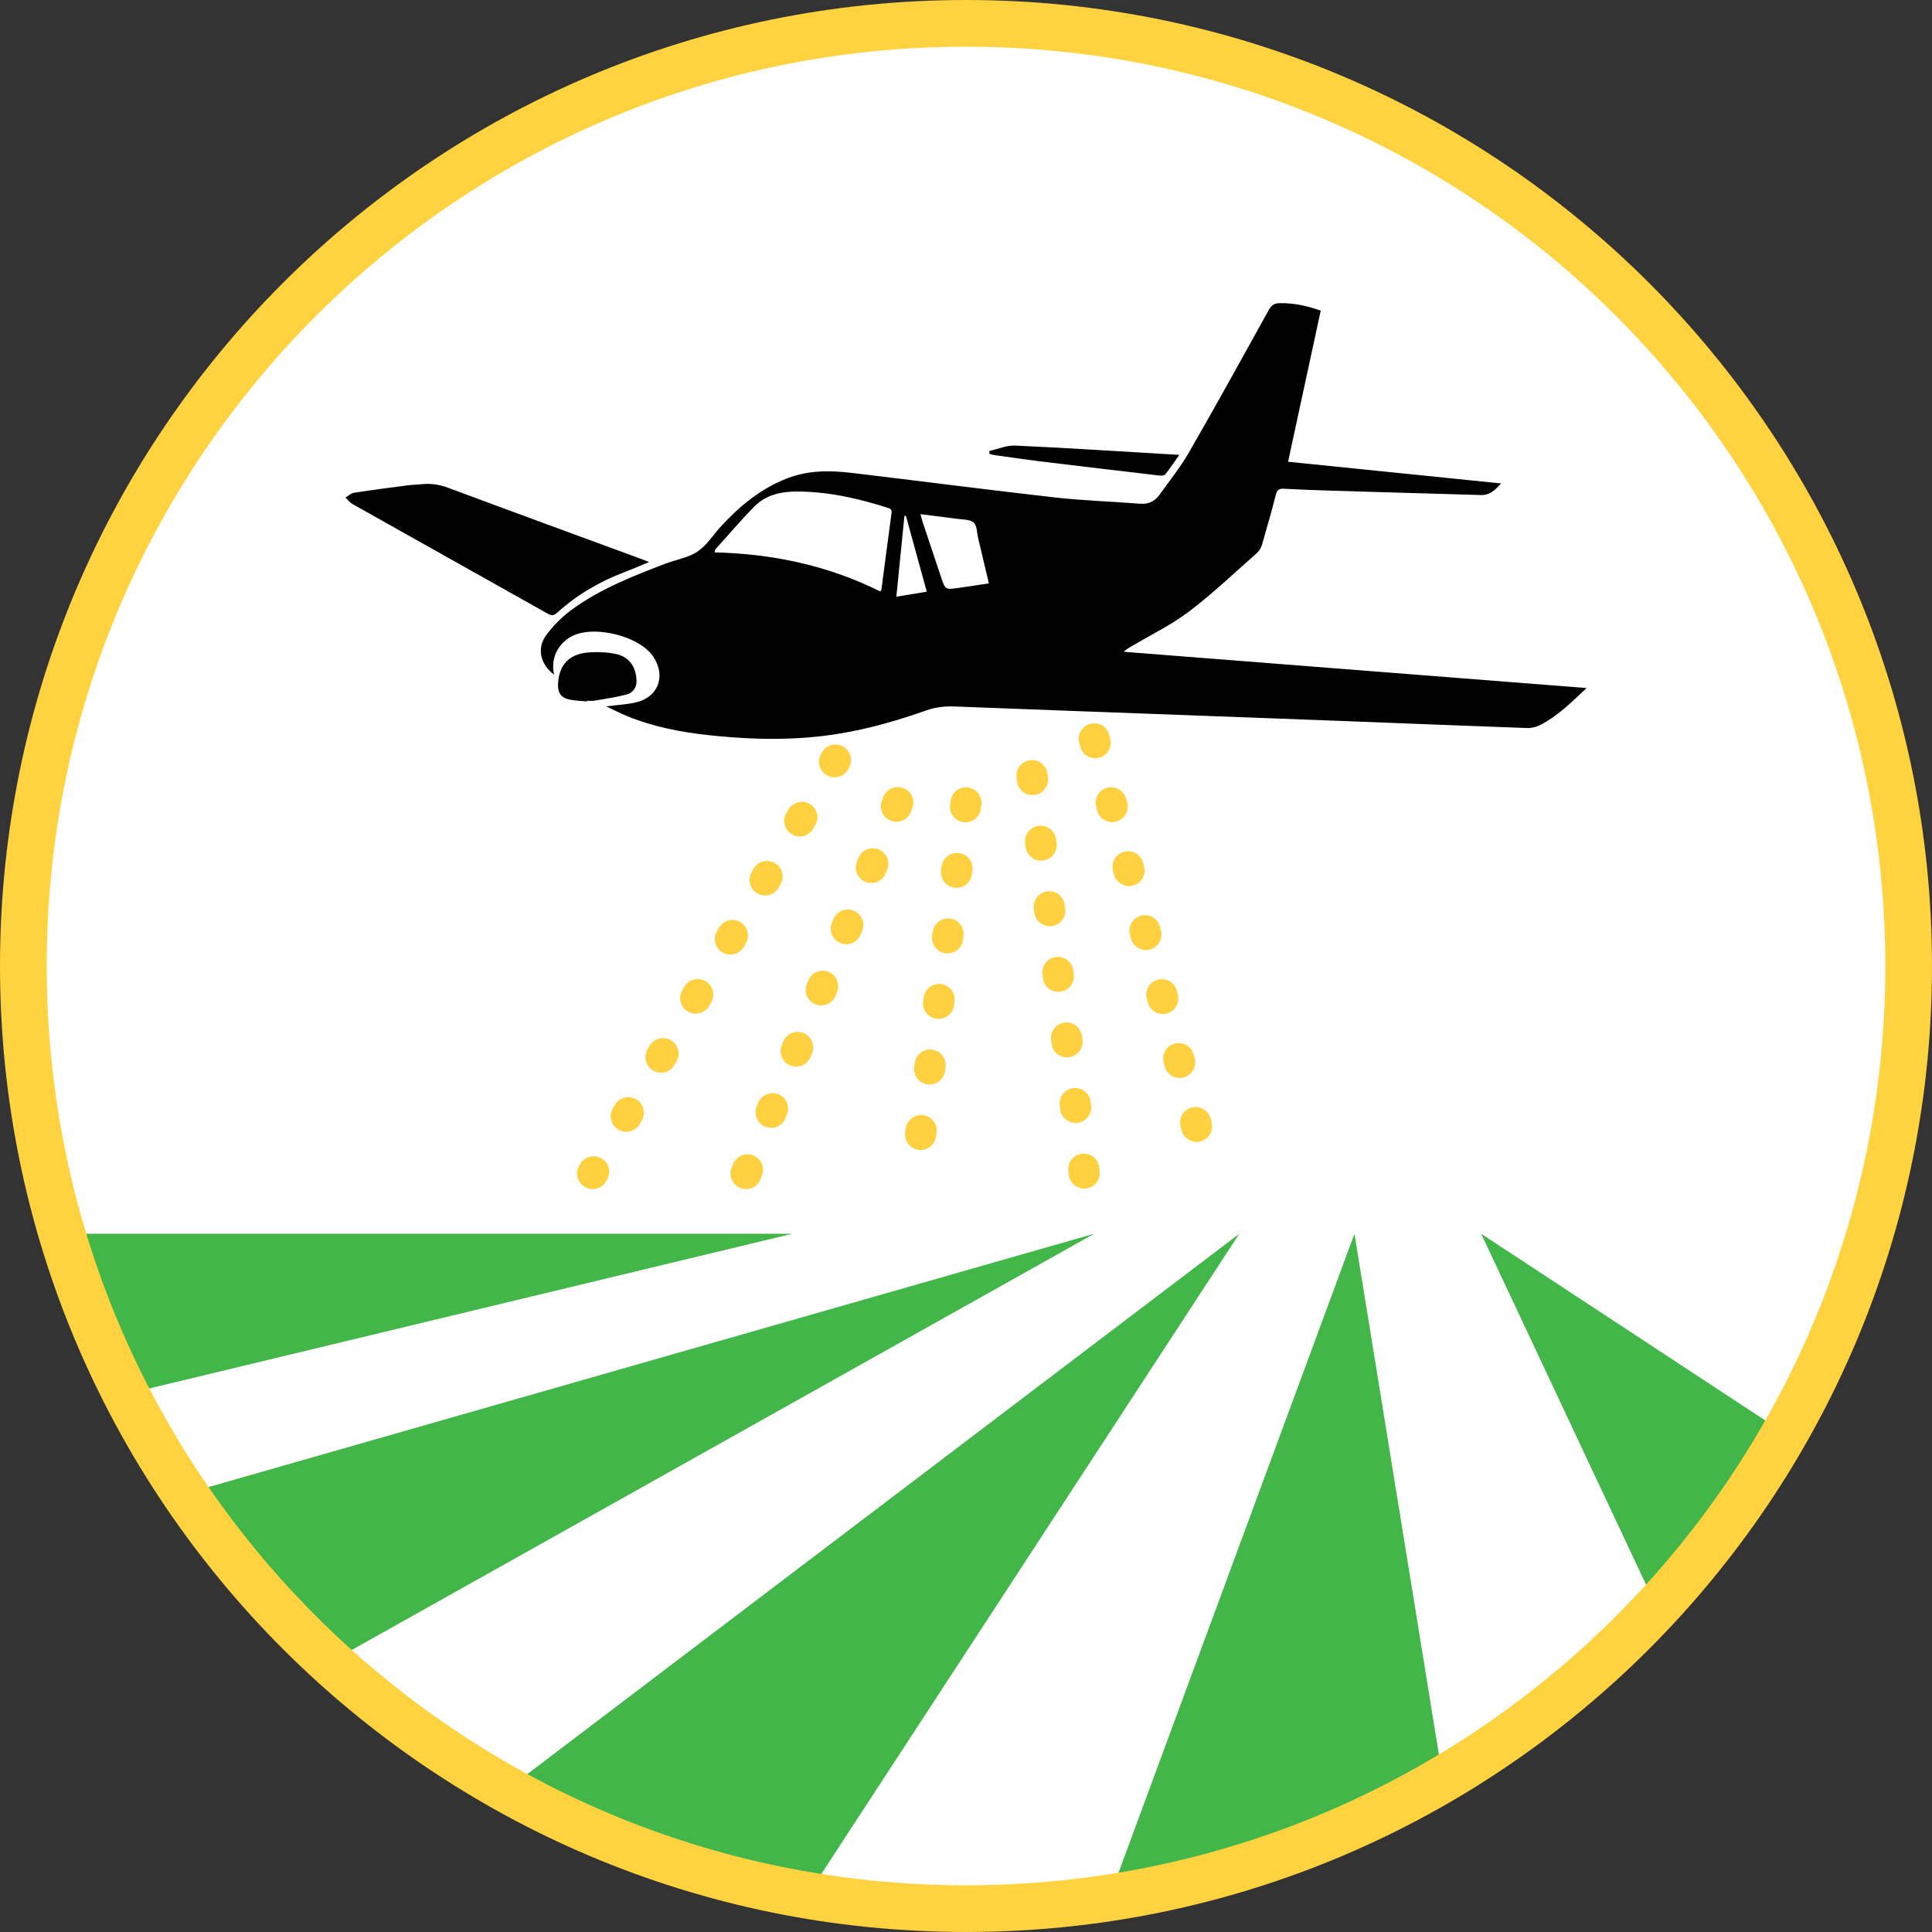 <?xml version="1.0" encoding="iso-8859-1"?>
<!-- Generator: Adobe Illustrator 15.1.0, SVG Export Plug-In . SVG Version: 6.00 Build 0)  -->
<!DOCTYPE svg PUBLIC "-//W3C//DTD SVG 1.1//EN" "http://www.w3.org/Graphics/SVG/1.1/DTD/svg11.dtd">
<svg version="1.1" id="pesticide-exposure-svg" xmlns="http://www.w3.org/2000/svg" xmlns:xlink="http://www.w3.org/1999/xlink" x="0px" y="0px"
	 width="124.133px" height="124.132px" viewBox="0 0 124.133 124.132" style="enable-background:new 0 0 124.133 124.132;"
	 xml:space="preserve">
<rect x="0" y="0" width="124.133" height="124.132" fill="#333333" stroke="none"/>
<path style="fill:#FFFFFF;" d="M122.633,62.066c0,33.449-27.117,60.565-60.566,60.565C28.616,122.632,1.5,95.516,1.5,62.066
	C1.5,28.616,28.616,1.5,62.066,1.5C95.516,1.5,122.633,28.616,122.633,62.066"/>
<path style="fill-rule:evenodd;clip-rule:evenodd;" d="M35.784,39.379c1.28-1.159,2.744-2.017,4.357-2.627
	c0.498-0.189,0.987-0.403,1.565-0.641c-0.222-0.086-0.361-0.144-0.503-0.195c-4.143-1.524-8.29-3.039-12.426-4.581
	c-0.576-0.215-1.137-0.285-1.734-0.22c-0.273,0.03-0.551,0.029-0.823,0.065c-1.158,0.151-2.317,0.3-3.471,0.478
	c-0.195,0.031-0.369,0.203-0.553,0.31c0.152,0.142,0.283,0.323,0.46,0.422c4.172,2.347,8.351,4.685,12.524,7.033
	C35.417,39.557,35.569,39.573,35.784,39.379"/>
<path style="fill-rule:evenodd;clip-rule:evenodd;" d="M40.897,43.722c-0.031-0.881-0.475-1.526-1.336-1.704
	c-0.594-0.122-1.229-0.146-1.834-0.09c-1.197,0.108-1.843,0.861-1.872,2.056c-0.014,0.551,0.202,0.855,0.75,0.966
	c0.361,0.073,0.734,0.081,1.103,0.119c0.001-0.016,0.001-0.031,0.002-0.046c0.166,0,0.334,0.023,0.495-0.005
	c0.686-0.119,1.38-0.218,2.051-0.396C40.667,44.514,40.915,44.191,40.897,43.722"/>
<path style="fill-rule:evenodd;clip-rule:evenodd;" d="M63.966,29.25c0.941,0.132,1.881,0.272,2.823,0.387
	c2.569,0.314,5.139,0.618,7.709,0.918c0.122,0.015,0.311-0.001,0.372-0.078c0.304-0.381,0.575-0.789,0.904-1.251
	c-0.467-0.028-0.847-0.051-1.228-0.073c-3.106-0.181-6.213-0.385-9.321-0.523c-0.548-0.025-1.107,0.223-1.661,0.344
	c0.006,0.066,0.012,0.131,0.018,0.197C63.71,29.198,63.837,29.231,63.966,29.25"/>
<path style="fill-rule:evenodd;clip-rule:evenodd;" d="M72.205,41.877c0.187-0.194,0.385-0.284,0.57-0.394
	c1.218-0.722,2.51-1.347,3.63-2.198c1.521-1.156,2.912-2.483,4.348-3.749c0.152-0.136,0.274-0.346,0.333-0.545
	c0.313-1.069,0.615-2.142,0.893-3.221c0.078-0.302,0.21-0.385,0.509-0.368c1.06,0.057,2.119,0.096,3.179,0.128
	c3.166,0.096,6.332,0.184,9.498,0.277c0.553,0.017,0.886-0.315,1.284-0.746c-4.616-0.47-9.128-0.929-13.689-1.393
	c0.706-3.266,1.401-6.486,2.098-9.708c-0.885-0.313-1.734-0.498-2.63-0.481c-0.351,0.006-0.53,0.117-0.699,0.423
	c-1.693,3.058-3.383,6.118-5.126,9.147c-0.553,0.962-1.258,1.837-1.907,2.743c-0.299,0.418-0.701,0.615-1.243,0.573
	c-1.824-0.145-3.657-0.198-5.475-0.403c-4.348-0.492-8.688-1.06-13.033-1.575c-1.401-0.167-2.798-0.182-4.155,0.342
	c-1.703,0.656-3.059,1.776-4.274,3.097c-0.499,0.543-0.906,1.216-1.5,1.612c-0.599,0.401-1.382,0.52-2.076,0.784
	c-2.059,0.785-4.115,1.593-5.917,2.888c-0.648,0.465-1.25,1.049-1.723,1.689c-0.636,0.861-0.371,1.899,0.502,2.55
	c-0.233-0.975,0.197-1.945,1.08-2.439c1.417-0.792,4.397-0.067,5.297,1.289c0.824,1.242,0.313,2.605-1.131,2.933
	c-0.585,0.133-1.193,0.163-1.9,0.253c0.503,0.236,0.928,0.456,1.369,0.636c1.658,0.674,3.398,1.014,5.168,1.208
	c2.14,0.236,4.286,0.326,6.433,0.154c2.609-0.209,5.126-0.858,7.584-1.734c0.612-0.219,1.215-0.282,1.856-0.256
	c5.022,0.196,10.046,0.377,15.069,0.563c3.206,0.119,6.413,0.237,9.619,0.36c4.019,0.154,8.036,0.317,12.056,0.461
	c0.275,0.011,0.584-0.057,0.831-0.181c1.131-0.571,2.018-1.457,3.005-2.388C91.96,43.426,82.082,42.651,72.205,41.877
	 M57.283,32.953c-0.221,1.636-0.432,3.274-0.648,4.911c-0.003,0.025-0.024,0.049-0.072,0.141c-3.334-1.665-6.9-2.423-10.647-2.514
	c0.023-0.099,0.019-0.161,0.047-0.193c0.828-0.918,1.631-1.863,2.497-2.744c0.956-0.973,2.212-1.018,3.47-0.954
	c1.731,0.088,3.401,0.487,5.046,1.009C57.147,32.664,57.318,32.691,57.283,32.953 M57.591,38.339
	c0.177-1.762,0.348-3.475,0.519-5.187c0.031-0.005,0.063-0.009,0.094-0.013c0.442,1.608,0.884,3.215,1.341,4.877
	C58.898,38.124,58.283,38.226,57.591,38.339 M61.562,37.777c-0.829,0.113-0.831,0.108-1.102-0.704
	c-0.397-1.185-0.792-2.371-1.186-3.556c-0.046-0.138-0.079-0.282-0.133-0.48c0.825,0.103,1.599,0.192,2.371,0.3
	c0.36,0.05,0.815,0.028,1.047,0.239c0.22,0.2,0.207,0.659,0.29,1.006c0.226,0.946,0.449,1.893,0.688,2.9
	C62.852,37.585,62.207,37.689,61.562,37.777"/>
<line style="fill:none;stroke:#FFD140;stroke-width:2;stroke-linecap:round;stroke-miterlimit:10;" x1="38.076" y1="75.399" x2="38.139" y2="75.291"/>
<line style="fill:none;stroke:#FFD140;stroke-width:2;stroke-linecap:round;stroke-miterlimit:10;stroke-dasharray:0.259,4.143;" x1="40.238" y1="71.719" x2="52.569" y2="50.731"/>
<line style="fill:none;stroke:#FFD140;stroke-width:2;stroke-linecap:round;stroke-miterlimit:10;" x1="53.618" y1="48.945" x2="53.681" y2="48.837"/>
<line style="fill:none;stroke:#FFD140;stroke-width:2;stroke-linecap:round;stroke-miterlimit:10;stroke-dasharray:0.25,4;" x1="47.932" y1="75.399" x2="58.807" y2="48.837"/>
<line style="fill:none;stroke:#FFD140;stroke-width:2;stroke-linecap:round;stroke-miterlimit:10;stroke-dasharray:0.25,4;" x1="62.066" y1="51.587" x2="58.807" y2="75.399"/>
<line style="fill:none;stroke:#FFD140;stroke-width:2;stroke-linecap:round;stroke-miterlimit:10;stroke-dasharray:0.25,4;" x1="66.307" y1="49.837" x2="69.669" y2="75.399"/>
<line style="fill:none;stroke:#FFD140;stroke-width:2;stroke-linecap:round;stroke-miterlimit:10;stroke-dasharray:0.25,4;" x1="70.307" y1="47.473" x2="77.682" y2="75.399"/>
<path style="fill:#43B649;" d="M8.109,89.567l42.808-10.299H3.993C5.053,82.853,6.438,86.294,8.109,89.567"/>
<path style="fill:#43B649;" d="M79.627,79.269L32.585,114.97c5.896,3.293,12.397,5.624,19.298,6.793L79.627,79.269z"/>
<path style="fill:#43B649;" d="M11.88,95.979c2.683,3.962,5.824,7.588,9.345,10.806l49.079-27.517L11.88,95.979z"/>
<path style="fill:#43B649;" d="M106.443,103.267c3.148-3.39,5.907-7.142,8.22-11.184L95.166,79.269L106.443,103.267z"/>
<path style="fill:#43B649;" d="M92.707,114.304l-5.681-35.035L71.27,121.937C78.994,120.759,86.232,118.109,92.707,114.304"/>
<rect x="1.5" y="1.5" style="fill:none;" width="121.133" height="121.132"/>
<path style="fill:none;stroke:#FFD240;stroke-width:3;stroke-miterlimit:10;" d="M122.633,62.066
	c0,33.449-27.117,60.566-60.566,60.566C28.616,122.632,1.5,95.515,1.5,62.066C1.5,28.616,28.616,1.5,62.066,1.5
	C95.516,1.5,122.633,28.616,122.633,62.066"/>
</svg>
